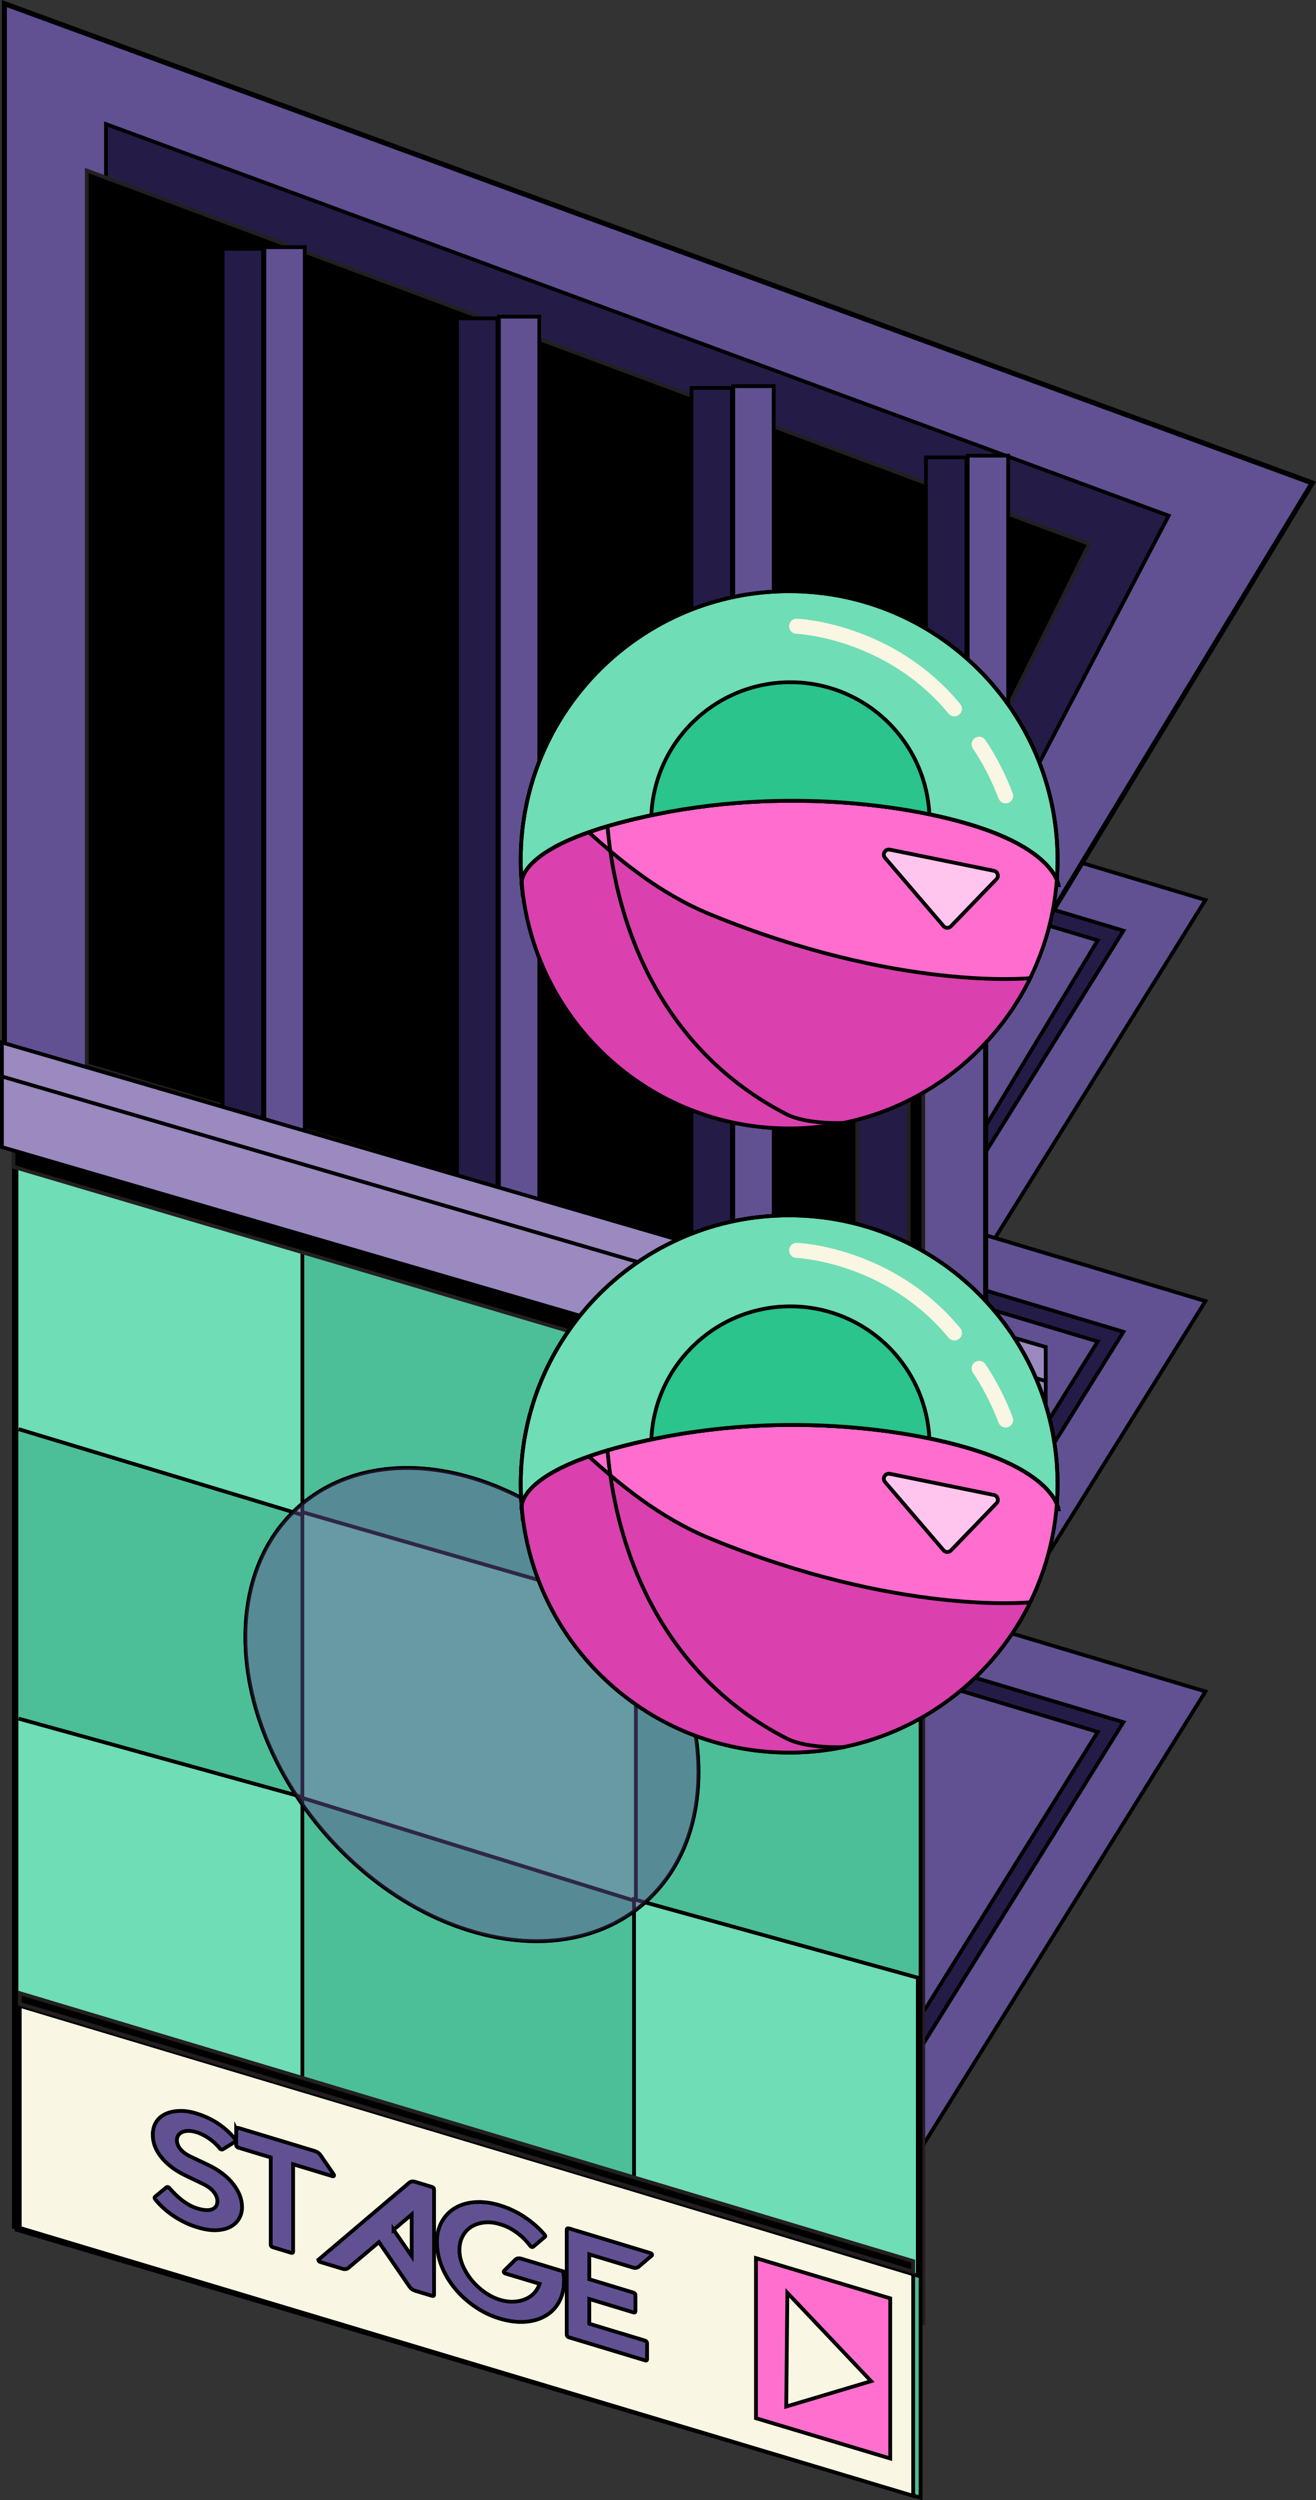 <?xml version="1.0" encoding="UTF-8"?><svg xmlns="http://www.w3.org/2000/svg" xmlns:xlink="http://www.w3.org/1999/xlink" viewBox="0 0 261.26 496.02"><rect x="0" y="0" width="261.26" height="496.02" fill="#333333" stroke="none"/><defs><clipPath id="clippath"><path d="M209.95,170.59c0,1.31-.05,2.62-.15,3.91-.87-1.98-3.56-5.68-11.89-9.07-12.17-4.95-39.18-9.73-67.78-3.86-23.11,4.74-26.23,11.02-26.58,13.24-.12-1.39-.17-2.81-.17-4.23,0-29.43,23.86-53.29,53.29-53.29s53.28,23.86,53.28,53.29Z" fill="none"/></clipPath><clipPath id="clippath-1"><path d="M209.95,294.42c0,1.31-.05,2.62-.15,3.91-.87-1.98-3.56-5.68-11.89-9.07-12.17-4.95-39.18-9.73-67.78-3.86-23.11,4.74-26.23,11.02-26.58,13.24-.12-1.39-.17-2.81-.17-4.23,0-29.43,23.86-53.29,53.29-53.29s53.28,23.86,53.28,53.29Z" fill="none"/></clipPath></defs><g isolation="isolate"><g id="Layer_1"><polygon points="239.31 178.55 179.03 275.33 179.03 160.48 239.31 178.55" fill="#615193" stroke="#000" stroke-miterlimit="10" stroke-width=".75"/><polygon points="223.03 184.64 179.67 254.26 179.67 171.64 223.03 184.64" fill="#241c47" stroke="#000" stroke-miterlimit="10" stroke-width=".75"/><polygon points="217.93 186.56 174.56 258.35 174.56 173.56 217.93 186.56" fill="#615193" stroke="#000" stroke-miterlimit="10" stroke-width=".75"/><polygon points="239.31 258.13 179.03 354.91 179.03 240.06 239.31 258.13" fill="#615193" stroke="#000" stroke-miterlimit="10" stroke-width=".75"/><polygon points="223.03 264.22 179.67 333.84 179.67 251.22 223.03 264.22" fill="#241c47" stroke="#000" stroke-miterlimit="10" stroke-width=".75"/><polygon points="217.93 266.14 174.56 335.76 174.56 253.14 217.93 266.14" fill="#615193" stroke="#000" stroke-miterlimit="10" stroke-width=".75"/><polygon points="239.31 335.58 179.03 432.36 179.03 317.51 239.31 335.58" fill="#615193" stroke="#000" stroke-miterlimit="10" stroke-width=".75"/><polygon points="223.03 341.67 179.67 411.29 179.67 328.67 223.03 341.67" fill="#241c47" stroke="#000" stroke-miterlimit="10" stroke-width=".75"/><polygon points="217.93 343.59 174.56 413.21 174.56 330.59 217.93 343.59" fill="#615193" stroke="#000" stroke-miterlimit="10" stroke-width=".75"/><path d="M.87,4.72v211.58l194.81,53.75v-67.32l64.84-106.92L.87.72v4Z" fill="#615193" stroke="#000" stroke-miterlimit="10"/><polygon points="232.01 102.31 185.66 190.77 181.42 197.6 181.42 264.58 21.04 216.79 21.04 24.62 232.01 102.31" fill="#241c47" stroke="#000" stroke-miterlimit="10" stroke-width=".75"/><polygon points="216.22 107.92 174.23 192.38 170.19 198.89 170.19 256.9 17.23 211.32 17.23 33.83 216.22 107.92" stroke="#231f20" stroke-miterlimit="10" stroke-width=".75"/><rect x="52.48" y="49.03" width="8.03" height="178.15" fill="#615193" stroke="#000" stroke-miterlimit="10" stroke-width=".75"/><rect x="99.03" y="62.82" width="8.03" height="178.15" fill="#615193" stroke="#000" stroke-miterlimit="10" stroke-width=".75"/><rect x="145.57" y="76.61" width="8.03" height="178.15" fill="#615193" stroke="#000" stroke-miterlimit="10" stroke-width=".75"/><polygon points="200.15 146.75 192.11 157.47 192.11 90.4 200.15 90.4 200.15 146.75" fill="#615193" stroke="#000" stroke-miterlimit="10" stroke-width=".75"/><rect x="44.19" y="49.37" width="8.03" height="178.15" fill="#241c47" stroke="#000" stroke-miterlimit="10" stroke-width=".75"/><rect x="90.73" y="63.16" width="8.03" height="178.15" fill="#241c47" stroke="#000" stroke-miterlimit="10" stroke-width=".75"/><rect x="137.28" y="76.96" width="8.03" height="178.15" fill="#241c47" stroke="#000" stroke-miterlimit="10" stroke-width=".75"/><polygon points="191.85 156.78 183.82 167.49 183.82 90.75 191.85 90.75 191.85 156.78" fill="#241c47" stroke="#000" stroke-miterlimit="10" stroke-width=".75"/><polygon points="180.39 184.06 183.29 184.93 183.29 460.85 180.39 459.98 180.39 184.06" stroke="#231f20" stroke-miterlimit="10" stroke-width=".75"/><polygon points="81.42 305.82 81.42 362.52 147.63 383 147.27 325.2 81.42 305.82" fill="#1d8760" stroke="#000" stroke-miterlimit="10" stroke-width=".75"/><polygon points="3.26 223.36 182.76 276.53 182.76 495.52 3.26 442.35 3.26 223.36" fill="#4cbf99" stroke="#000" stroke-miterlimit="10" stroke-width=".75"/><polygon points="3.92 397.93 181.29 451.09 181.29 495.15 3.92 441.99 3.92 397.93" fill="#f9f6e4" stroke="#000" stroke-miterlimit="10" stroke-width=".75"/><polygon points="150.08 447.99 176.73 455.97 176.73 487.74 150.08 479.75 150.08 447.99" fill="#ff70ce" stroke="#000" stroke-miterlimit="10" stroke-width=".75"/><polygon points="60.03 299.99 60.03 356.69 126.24 377.18 126.24 319.02 60.03 299.99" fill="#6fddb5" stroke="#000" stroke-miterlimit="10" stroke-width=".75"/><polygon points="125.87 262.32 125.87 319.02 182.21 336.03 182.21 278.93 125.87 262.32" fill="#6fddb5" stroke="#000" stroke-miterlimit="10" stroke-width=".75"/><polyline points="3.7 283.53 60.03 300.55 60.03 243.45 3.7 226.83" fill="#6fddb5" stroke="#000" stroke-miterlimit="10" stroke-width=".75"/><polyline points="3.7 397.66 60.03 414.68 60.03 356.52 3.7 340.96" fill="#6fddb5" stroke="#000" stroke-miterlimit="10" stroke-width=".75"/><polygon points="125.87 434.45 182.21 451.47 182.21 392.36 125.87 376.81 125.87 434.45" fill="#6fddb5" stroke="#000" stroke-miterlimit="10" stroke-width=".75"/><path d="M30.35,423.43c0-.97.23-1.79.68-2.48s1.07-1.21,1.85-1.57c.78-.36,1.69-.56,2.73-.59,1.04-.04,2.14.12,3.3.48,1.82.55,3.4,1.31,4.74,2.28,1.34.97,2.35,1.93,3.03,2.88.16.23.15.4-.03.48l-2.41,1.49c-.09.05-.2.06-.33.02-.13-.04-.24-.12-.33-.26-.21-.27-.47-.55-.79-.86-.32-.3-.68-.6-1.08-.9-.41-.3-.84-.57-1.31-.81-.47-.24-.94-.44-1.43-.59-.58-.18-1.11-.26-1.59-.25s-.88.09-1.21.24c-.33.15-.58.36-.77.63-.19.27-.28.59-.28.96,0,.6.22,1.18.66,1.74s1.11,1.07,1.99,1.5l3.43,1.62c1.12.52,2.1,1.12,2.96,1.77.85.66,1.56,1.35,2.13,2.08.57.73,1.01,1.48,1.31,2.26.3.78.45,1.55.45,2.31,0,.82-.19,1.58-.58,2.26-.38.69-.96,1.23-1.71,1.64-.76.41-1.68.64-2.78.69-1.1.05-2.36-.14-3.78-.57-1-.3-1.94-.68-2.82-1.13-.87-.45-1.67-.93-2.38-1.44-.71-.51-1.33-1.03-1.87-1.55-.54-.52-.98-1.01-1.33-1.47-.16-.19-.16-.36,0-.49l2.2-1.83c.07-.08.17-.11.3-.08.13.03.24.1.33.21.33.37.69.75,1.08,1.15.4.4.83.78,1.29,1.15.47.37.97.7,1.5,1.01.54.31,1.11.55,1.71.73,1.28.39,2.26.44,2.94.15.68-.29,1.01-.82,1.01-1.61,0-.62-.25-1.23-.75-1.85s-1.24-1.15-2.22-1.61l-3.43-1.65c-1.96-.94-3.52-2.12-4.69-3.55-1.17-1.42-1.75-2.96-1.75-4.6Z" fill="#615193" stroke="#000" stroke-miterlimit="10" stroke-width=".75"/><path d="M46.9,422.41c0-.1.04-.18.12-.23.08-.05.18-.05.3-.02l15.18,4.59c.47.14.85.42,1.15.84l2.59,3.78c.09.13.11.23.05.31-.06.07-.16.09-.3.05l-7.8-2.36v17.31c0,.25-.14.33-.42.24l-3.6-1.09c-.28-.09-.42-.25-.42-.5v-17.31l-6.44-1.95c-.12-.04-.22-.1-.3-.2-.08-.1-.12-.2-.12-.3v-3.18Z" fill="#615193" stroke="#000" stroke-miterlimit="10" stroke-width=".75"/><path d="M63.3,448.24l17.98-15.24c.3-.24.69-.29,1.15-.14l3.32,1.01c.28.08.42.25.42.5v20.86c0,.25-.14.33-.42.24l-3.32-1c-.47-.14-.85-.42-1.15-.84l-6.05-8.81-6.09,5.13c-.3.24-.69.29-1.15.15l-4.44-1.35c-.12-.04-.21-.11-.28-.22-.07-.11-.06-.21.04-.28ZM78.13,442.36l3.6,5.23v-8.27l-3.6,3.05Z" fill="#615193" stroke="#000" stroke-miterlimit="10" stroke-width=".75"/><path d="M86.73,444.87c0-1.58.33-2.96,1-4.13.66-1.17,1.56-2.08,2.69-2.73,1.13-.66,2.47-1.03,4-1.13,1.54-.1,3.19.13,4.97.69,1.7.54,3.3,1.3,4.79,2.3,1.49,1,2.8,2.15,3.92,3.45.19.22.2.39.03.5l-2.24,1.88c-.07.08-.17.11-.3.08-.13-.03-.24-.11-.33-.24-.75-.99-1.64-1.87-2.69-2.63-1.05-.77-2.17-1.33-3.36-1.66-1.1-.33-2.13-.44-3.11-.32-.98.12-1.83.4-2.55.86-.72.46-1.29,1.08-1.71,1.87-.42.79-.63,1.7-.63,2.73s.22,2.03.66,3.07c.44,1.04,1.04,2.01,1.78,2.92.75.91,1.61,1.7,2.59,2.39.98.69,2.03,1.2,3.15,1.54.91.26,1.78.36,2.61.32.83-.04,1.59-.2,2.27-.48.69-.29,1.28-.69,1.77-1.21.49-.52.85-1.14,1.08-1.85l-6.82-2.06c-.12-.04-.2-.11-.26-.22s-.05-.21.02-.29l2.24-2.22c.3-.28.7-.34,1.19-.2l8.29,2.51c.07.37.12.73.16,1.07.04.34.04.68.02,1.02-.02,1.56-.37,2.91-1.03,4.07-.66,1.16-1.57,2.07-2.73,2.72-1.15.66-2.5,1.04-4.04,1.14-1.54.1-3.19-.12-4.97-.65-1.75-.53-3.39-1.32-4.91-2.37-1.53-1.05-2.85-2.25-3.97-3.61-1.12-1.36-1.99-2.82-2.62-4.39-.63-1.57-.94-3.15-.94-4.73Z" fill="#615193" stroke="#000" stroke-miterlimit="10" stroke-width=".75"/><path d="M112.93,442.09l16.19,4.9c.14.04.24.12.3.23.06.11.04.2-.05.28l-2.59,2.21c-.3.24-.69.29-1.15.14l-8.64-2.61v4.94l8.74,2.65c.28.09.42.25.42.5v3.15c0,.27-.14.36-.42.27l-8.74-2.65v4.91l11.05,3.34c.12.04.21.1.3.2.08.1.12.2.12.3v3.18c0,.25-.14.33-.42.24l-15.11-4.57c-.12-.04-.22-.1-.3-.2-.08-.1-.12-.2-.12-.3v-20.86c0-.1.04-.18.12-.23.08-.05.18-.05.3-.02Z" fill="#615193" stroke="#000" stroke-miterlimit="10" stroke-width=".75"/><polygon points="156.09 477.43 156.31 454.87 172.94 472.4 156.09 477.43" fill="#f9f6e4" stroke="#000" stroke-miterlimit="10" stroke-width=".75"/><polygon points="3.92 395.42 181.29 448.59 181.29 450.7 3.92 397.54 3.92 395.42" stroke="#231f20" stroke-miterlimit="10" stroke-width=".75"/><line x1="2.76" y1="226.98" x2="2.76" y2="442.16" fill="none" stroke="#000" stroke-miterlimit="10" stroke-width=".75"/><polygon points="2.68 219.45 198.73 278.4 198.73 289.44 2.68 231.49 2.68 219.45" stroke="#231f20" stroke-miterlimit="10" stroke-width=".75"/><polygon points=".38 212.41 207.6 272.84 207.6 288 .38 227.57 .38 212.41" fill="#9a8abf" stroke="#000" stroke-miterlimit="10" stroke-width=".75"/><polygon points=".38 206.82 207.6 267.24 207.6 273.99 .38 213.56 .38 206.82" fill="#9a8abf" stroke="#000" stroke-miterlimit="10" stroke-width=".75"/><path d="M138.67,351.56c0-24.84-20.14-50.98-44.98-58.37-24.84-7.4-44.98,6.74-44.98,31.59s20.14,50.98,44.98,58.37c24.84,7.4,44.98-6.74,44.98-31.59Z" fill="none" stroke="#000" stroke-miterlimit="10" stroke-width=".75"/><path d="M138.67,351.56c0-24.84-20.14-50.98-44.98-58.37-24.84-7.4-44.98,6.74-44.98,31.59s20.14,50.98,44.98,58.37c24.84,7.4,44.98-6.74,44.98-31.59Z" fill="#615193" mix-blend-mode="multiply" opacity=".48" stroke="#000" stroke-miterlimit="10" stroke-width=".75"/><circle cx="156.67" cy="170.59" r="53.29" fill="#ff6dce" stroke="#000" stroke-miterlimit="10" stroke-width=".75"/><path d="M209.95,170.59c0,1.31-.05,2.62-.15,3.91-.87-1.98-3.56-5.68-11.89-9.07-12.17-4.95-39.18-9.73-67.78-3.86-23.11,4.74-26.23,11.02-26.58,13.24-.12-1.39-.17-2.81-.17-4.23,0-29.43,23.86-53.29,53.29-53.29s53.28,23.86,53.28,53.29Z" fill="#6fddb5" stroke="#000" stroke-miterlimit="10" stroke-width=".75"/><path d="M204.53,194.05c-8.68,17.66-26.85,29.82-47.86,29.82-28,0-50.96-21.6-53.12-49.04h0c.27-1.71,2.16-5.78,13.34-9.71,5.82,5.21,13.73,12.01,24.05,16.26,37.47,15.37,63.59,12.67,63.59,12.67Z" fill="#db40af" stroke="#000" stroke-miterlimit="10" stroke-width=".75"/><path d="M120.63,164.22c1.79,20.18,11,44.21,35.5,56.83,4.13,2.13,11.63,1.73,11.63,1.73" fill="none" stroke="#000" stroke-miterlimit="10" stroke-width=".75"/><path d="M210.22,175.99s-.01-.56-.42-1.49" fill="none" stroke="#000" stroke-miterlimit="10" stroke-width=".75"/><path d="M103.55,174.82h0c-.08.55-.01.84-.01.84" fill="none" stroke="#000" stroke-miterlimit="10" stroke-width=".75"/><path d="M116.89,165.13c3.45-1.23,7.79-2.42,13.24-3.55,28.6-5.88,55.61-1.1,67.78,3.86,8.33,3.39,11.02,7.08,11.89,9.07" fill="none" stroke="#000" stroke-miterlimit="10" stroke-width=".75"/><g clip-path="url(#clippath)"><circle cx="156.91" cy="162.98" r="27.63" fill="#2ac48c" stroke="#000" stroke-miterlimit="10" stroke-width=".75"/></g><path d="M209.95,170.59c0,1.31-.05,2.62-.15,3.91-.87-1.98-3.56-5.68-11.89-9.07-12.17-4.95-39.18-9.73-67.78-3.86-23.11,4.74-26.23,11.02-26.58,13.24-.12-1.39-.17-2.81-.17-4.23,0-29.43,23.86-53.29,53.29-53.29s53.28,23.86,53.28,53.29Z" fill="none" stroke="#000" stroke-miterlimit="10" stroke-width=".75"/><path d="M176.66,168.56l20.65,4.2c.76.16,1.06,1.09.51,1.65l-9.04,9.36c-.4.42-1.08.4-1.46-.04l-11.62-13.55c-.61-.71.03-1.8.95-1.61Z" fill="#ffc5ef" stroke="#000" stroke-miterlimit="10" stroke-width=".75"/><path d="M194.39,147.66c1.98,2.95,3.76,6.34,5.25,10.22" fill="none" stroke="#f9f6e4" stroke-linecap="round" stroke-miterlimit="10" stroke-width="3"/><path d="M158.16,124.24s18.36.71,31.31,16.38" fill="none" stroke="#f9f6e4" stroke-linecap="round" stroke-miterlimit="10" stroke-width="3"/><circle cx="156.67" cy="294.41" r="53.29" fill="#ff6dce" stroke="#000" stroke-miterlimit="10" stroke-width=".75"/><path d="M209.95,294.42c0,1.31-.05,2.62-.15,3.91-.87-1.98-3.56-5.68-11.89-9.07-12.17-4.95-39.18-9.73-67.78-3.86-23.11,4.74-26.23,11.02-26.58,13.24-.12-1.39-.17-2.81-.17-4.23,0-29.43,23.86-53.29,53.29-53.29s53.28,23.86,53.28,53.29Z" fill="#6fddb5" stroke="#000" stroke-miterlimit="10" stroke-width=".75"/><path d="M204.53,317.88c-8.68,17.66-26.85,29.82-47.86,29.82-28,0-50.96-21.6-53.12-49.04h0c.27-1.71,2.16-5.78,13.34-9.71,5.82,5.21,13.73,12.01,24.05,16.26,37.47,15.37,63.59,12.67,63.59,12.67Z" fill="#db40af" stroke="#000" stroke-miterlimit="10" stroke-width=".75"/><path d="M120.63,288.05c1.79,20.18,11,44.21,35.5,56.83,4.13,2.13,11.63,1.73,11.63,1.73" fill="none" stroke="#000" stroke-miterlimit="10" stroke-width=".75"/><path d="M210.22,299.81s-.01-.56-.42-1.49" fill="none" stroke="#000" stroke-miterlimit="10" stroke-width=".75"/><path d="M103.55,298.65h0c-.08.55-.01.84-.01.84" fill="none" stroke="#000" stroke-miterlimit="10" stroke-width=".75"/><path d="M116.89,288.95c3.45-1.23,7.79-2.42,13.24-3.55,28.6-5.88,55.61-1.1,67.78,3.86,8.33,3.39,11.02,7.08,11.89,9.07" fill="none" stroke="#000" stroke-miterlimit="10" stroke-width=".75"/><g clip-path="url(#clippath-1)"><circle cx="156.91" cy="286.8" r="27.63" fill="#2ac48c" stroke="#000" stroke-miterlimit="10" stroke-width=".75"/></g><path d="M209.95,294.42c0,1.31-.05,2.62-.15,3.91-.87-1.98-3.56-5.68-11.89-9.07-12.17-4.95-39.18-9.73-67.78-3.86-23.11,4.74-26.23,11.02-26.58,13.24-.12-1.39-.17-2.81-.17-4.23,0-29.43,23.86-53.29,53.29-53.29s53.28,23.86,53.28,53.29Z" fill="none" stroke="#000" stroke-miterlimit="10" stroke-width=".75"/><path d="M176.66,292.39l20.65,4.2c.76.16,1.06,1.09.51,1.65l-9.04,9.36c-.4.42-1.08.4-1.46-.04l-11.62-13.55c-.61-.71.03-1.8.95-1.61Z" fill="#ffc5ef" stroke="#000" stroke-miterlimit="10" stroke-width=".75"/><path d="M194.39,271.48c1.98,2.95,3.76,6.34,5.25,10.22" fill="none" stroke="#f9f6e4" stroke-linecap="round" stroke-miterlimit="10" stroke-width="3"/><path d="M158.16,248.06s18.36.71,31.31,16.38" fill="none" stroke="#f9f6e4" stroke-linecap="round" stroke-miterlimit="10" stroke-width="3"/></g></g></svg>